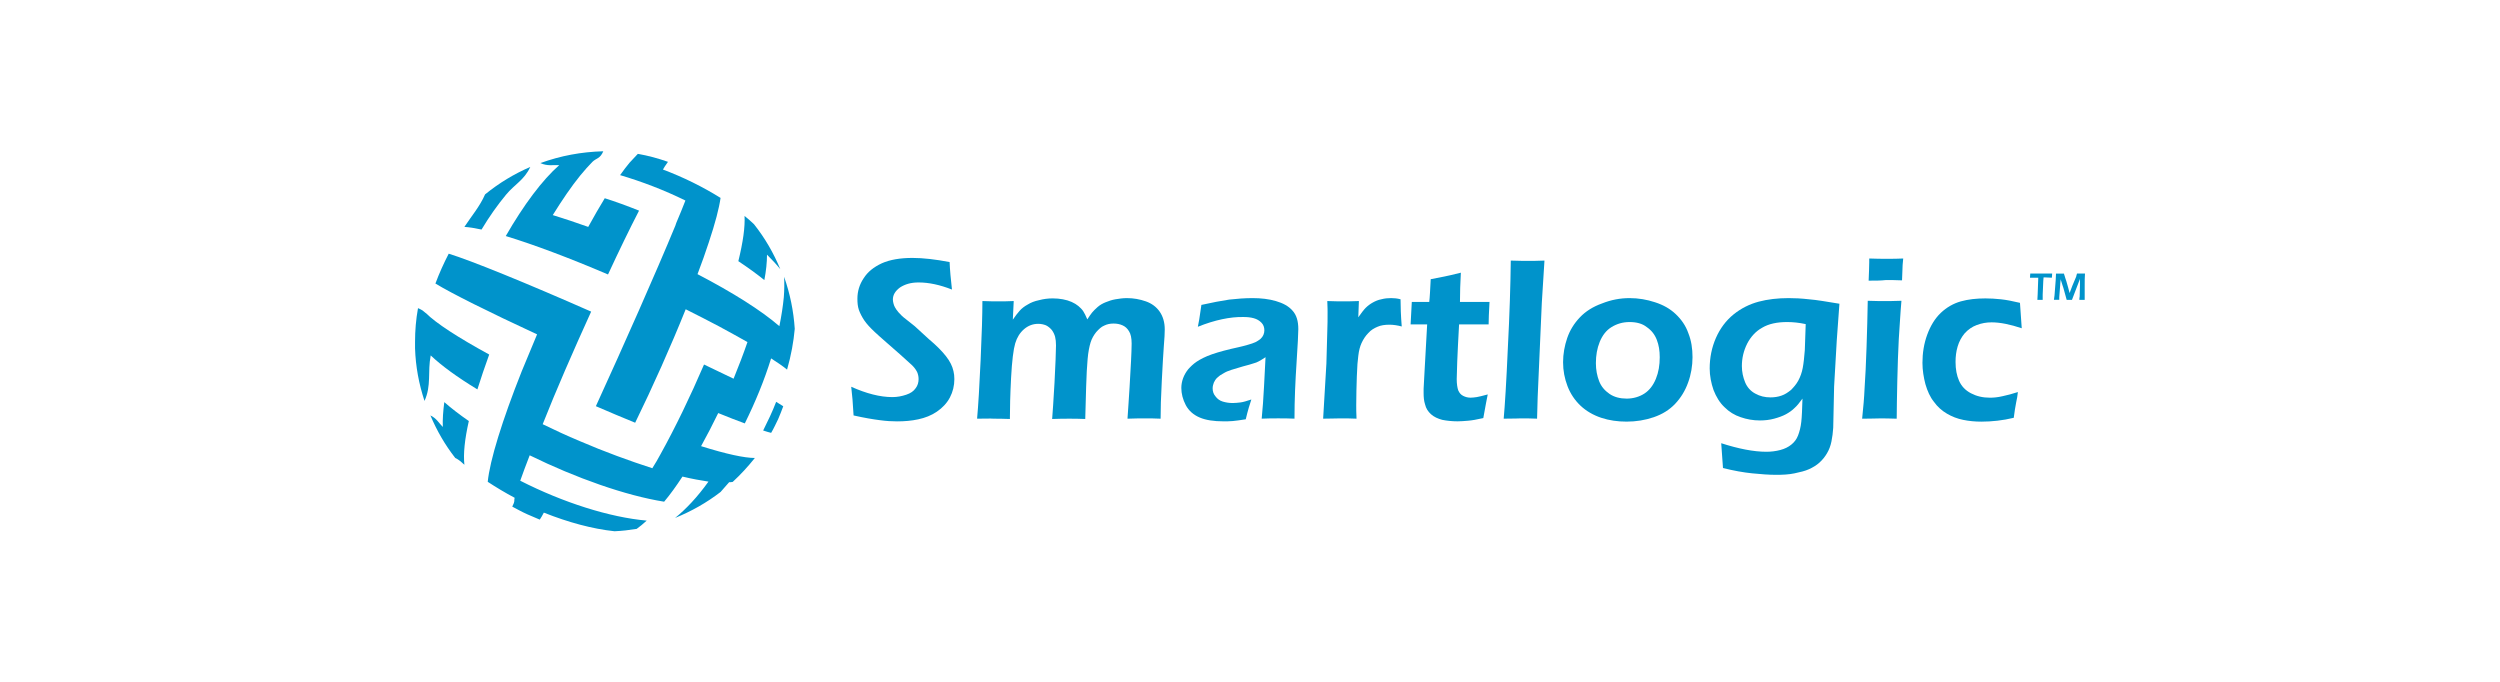 <?xml version="1.0" encoding="UTF-8"?><svg xmlns="http://www.w3.org/2000/svg" viewBox="0 0 1600 436.8"><defs><style>.j{fill:#0093cb;}</style></defs><g id="a"/><g id="b"/><g id="c"/><g id="d"/><g id="e"><g><g id="f"><path class="j" d="M1303.92,191.92l.19-3.59,.19-5.3,.19-5.3h-5.3c0-1.13,.19-2.08,.19-2.65h14c0,1.13-.19,2.08-.19,2.65-1.51,0-2.84-.19-4.35-.19h-.95l-.19,2.27-.38,8.7v3.4h-1.89c.19,0-.38,0-1.51,0Z"/><path class="j" d="M1314.51,191.92l.38-2.84,.76-9.83,.19-4.16h5.11c.19,.76,.19,1.13,.38,1.32,0,.19,.19,.76,.38,1.32,.19,.57,.38,1.32,.76,2.27,.38,1.32,.76,2.65,1.13,3.97l.95,3.59,1.7-4.54,2.46-5.86c0-.19,.19-.38,.19-.76,0-.19,.19-.76,.38-1.32h5.11c-.19,2.27-.19,4.92-.19,7.75v9.08h-3.4c0-.76,0-1.51,.19-2.08l.19-7.38v-3.97l-4.54,11.91-.57,1.51h-3.4l-2.08-7.56c0-.19-.19-.76-.57-1.7l-.76-2.46c0-.19-.19-.38-.19-.57s-.19-.57-.19-.95l-.19,1.51c0,.57-.19,1.32-.19,2.46l-.57,7.56v1.7h-3.4Z"/></g><g id="g"><path class="j" d="M546.29,265.87c-.38-7.56-.95-13.62-1.51-18.35,9.65,4.35,18.53,6.62,26.29,6.62,3.22,0,6.05-.57,8.89-1.51s4.73-2.27,6.05-4.16c1.32-1.7,1.89-3.78,1.89-5.86,0-1.7-.38-3.22-.95-4.54-.95-1.89-2.46-3.78-4.73-5.67-2.84-2.65-7.94-7.19-15.13-13.43-3.4-3.03-5.86-5.11-7.19-6.43-3.03-2.84-5.3-5.3-6.81-7.56s-2.65-4.54-3.4-6.62c-.76-2.27-.95-4.54-.95-7.19,0-4.73,1.32-9.08,3.97-13.05,2.65-4.16,6.43-7.19,11.73-9.65,5.11-2.27,11.73-3.4,19.48-3.4,7,0,14.94,.95,23.83,2.65,.19,5.11,.76,10.97,1.51,17.59-7.75-3.03-14.75-4.54-21.37-4.54-4.92,0-8.7,1.13-11.91,3.22-3.03,2.27-4.54,4.73-4.54,7.75,0,.76,.19,1.7,.38,2.46,.19,.95,.57,1.7,.95,2.46,.38,.76,1.13,1.89,2.27,3.22,1.13,1.32,2.65,2.84,4.92,4.54,2.08,1.7,3.97,3.22,5.48,4.35l9.08,8.32c2.27,1.89,4.35,3.78,6.24,5.67s3.4,3.59,4.73,5.3,2.27,3.22,3.03,4.73c.76,1.51,1.32,3.03,1.7,4.73,.38,1.51,.57,3.22,.57,5.11,0,4.16-.95,8.13-2.84,11.73-1.89,3.59-4.73,6.62-8.32,9.08-3.59,2.46-7.56,3.97-11.91,4.92-4.35,.95-8.89,1.32-13.62,1.32-3.22,0-6.81-.19-10.97-.76-4.54-.57-10.02-1.51-16.83-3.03Z"/><path class="j" d="M625.34,267.95c.76-8.32,1.51-20.99,2.27-37.64,.76-16.64,1.13-29.31,1.13-37.64,4.16,.19,7.56,.19,10.21,.19,3.03,0,6.24,0,9.83-.19l-.57,11.91c1.51-2.27,3.03-4.16,4.35-5.67s3.03-2.84,5.11-3.97c2.08-1.32,4.54-2.27,7.38-2.84,2.84-.76,5.67-1.13,8.7-1.13,2.27,0,4.35,.19,6.43,.57,2.08,.38,3.97,.95,5.67,1.7s3.22,1.7,4.35,2.65,2.27,2.08,3.03,3.22c.76,1.13,1.7,3.03,2.65,5.3,1.13-1.7,2.08-3.22,3.03-4.35s2.08-2.27,3.59-3.59c1.51-1.32,3.22-2.27,5.11-3.03,1.89-.76,3.97-1.51,6.24-1.89s4.73-.76,7.38-.76c4.35,0,8.32,.76,12.1,2.08,3.78,1.32,6.81,3.59,8.89,6.62s3.22,6.81,3.22,11.35c0,2.46-.19,5.86-.57,10.4-.38,4.54-.76,12.1-1.32,22.51-.57,10.4-.76,18.35-.76,24.21-3.59-.19-6.81-.19-9.65-.19-3.22,0-7.19,0-11.54,.19,.38-6.43,.95-13.05,1.32-20.05l.95-17.02c.19-4.35,.38-7.94,.38-10.97,0-3.59-.57-6.24-1.7-7.94-1.13-1.89-2.46-3.03-4.16-3.78-1.7-.76-3.59-1.13-5.67-1.13-2.27,0-4.16,.38-6.05,1.32-1.89,.76-3.4,2.27-5.11,4.16-1.51,1.89-2.84,4.16-3.59,6.62s-1.51,6.05-1.89,10.59-.76,10.4-.95,17.78l-.57,20.61c-4.16-.19-7.56-.19-10.21-.19s-6.43,0-10.97,.19c.38-3.78,.76-11.54,1.51-23.26,.57-11.73,.95-19.67,.95-23.83,0-2.08-.19-3.97-.57-5.48s-1.13-3.03-2.08-4.35c-1.13-1.32-2.27-2.27-3.78-3.03-1.51-.57-3.03-.95-4.92-.95-3.4,0-6.43,1.13-9.08,3.4-2.65,2.27-4.54,5.3-5.67,9.08s-2.08,11.16-2.65,22.13c-.57,10.97-.76,19.67-.76,26.29-4.54-.19-7.94-.19-10.21-.19-2.46-.19-6.05,0-10.78,0Z"/><path class="j" d="M766.62,209.13c.76-3.59,1.13-6.05,1.32-7.56s.57-3.59,.95-6.43c6.81-1.51,12.67-2.65,17.78-3.4,5.11-.57,10.02-.95,14.94-.95,5.48,0,10.4,.57,14.94,1.89,4.54,1.32,8.13,3.22,10.59,6.05,2.65,2.84,3.78,6.81,3.78,11.91,0,2.84-.38,10.02-1.13,21.56-.76,11.54-1.32,23.45-1.32,35.74-3.78-.19-7.19-.19-10.4-.19-3.03,0-6.62,0-10.59,.19,.57-6.05,1.13-12.86,1.51-20.8l.95-18.53c-1.89,1.32-3.4,2.08-4.35,2.65s-2.08,.95-3.4,1.32c-1.32,.38-3.4,1.13-6.62,1.89-3.03,.95-5.67,1.7-7.56,2.27-1.89,.57-3.59,1.32-5.11,2.27-1.51,.76-2.84,1.7-3.78,2.65-1.13,.95-1.7,2.08-2.27,3.22-.38,1.13-.76,2.27-.76,3.59,0,2.08,.57,3.78,1.89,5.3,1.13,1.51,2.65,2.65,4.54,3.22,1.89,.57,3.97,.95,6.43,.95,1.51,0,3.22-.19,4.92-.38s4.16-.95,7-1.89c-.95,2.84-2.27,7-3.59,12.67-3.59,.57-6.24,.95-8.32,1.13s-3.97,.19-5.86,.19c-6.24,0-11.35-.76-15.32-2.46-3.97-1.7-7-4.35-8.89-7.94-1.89-3.59-2.84-7.38-2.84-10.97,0-2.08,.38-4.16,1.13-6.24,.76-2.08,1.89-3.97,3.22-5.67,1.51-1.7,3.22-3.4,5.48-4.92,2.27-1.51,5.48-3.22,9.83-4.73,4.35-1.51,10.02-3.03,17.02-4.54,1.89-.38,3.78-.95,5.86-1.51s3.59-1.13,4.92-1.7c1.13-.57,2.27-1.32,3.22-2.08,.95-.95,1.51-1.7,1.89-2.65s.57-1.89,.57-2.84c0-1.89-.57-3.59-1.89-4.92-1.32-1.32-2.84-2.27-4.92-2.84s-4.16-.76-6.62-.76c-8.32-.19-18.34,1.89-29.13,6.24Z"/><path class="j" d="M846.81,267.95l2.08-35.18,.57-20.43c.19-4.16,.19-8.51,.19-12.67,0-.76,0-3.03-.19-7,4.54,.19,7.94,.19,10.21,.19,2.46,0,5.86,0,10.02-.19l-.38,10.4c1.89-2.65,3.4-4.73,4.73-6.05s2.84-2.46,4.54-3.4,3.4-1.7,5.48-2.08c2.08-.57,4.16-.76,6.24-.76,1.89,0,3.97,.19,6.05,.76,0,4.54,.19,10.4,.76,17.4-2.84-.76-5.48-1.13-7.94-1.13-2.84,0-5.48,.38-7.56,1.32-2.27,.95-4.16,2.08-5.86,3.97-1.7,1.7-3.22,3.97-4.35,6.43-.95,2.08-1.7,4.73-2.08,8.13-.38,2.65-.76,7-.95,13.24-.19,6.24-.38,12.29-.38,18.35,0,2.27,0,5.3,.19,8.7-3.78-.19-7.19-.19-10.4-.19-3.03,0-6.62,.19-10.97,.19Z"/><path class="j" d="M952.15,252.44c-.57,2.65-1.51,7.75-2.84,15.13-4.16,.95-7.38,1.51-9.83,1.7-2.46,.19-4.54,.38-6.62,.38-3.59,0-7-.38-9.83-.95-2.84-.76-5.3-1.89-7.19-3.59s-3.22-3.78-3.78-6.24c-.76-2.27-.95-4.73-.95-7.38v-2.65c0-1.13,.19-4.54,.57-10.59l1.7-30.64h-10.59c.19-3.03,.38-7.75,.76-14.37h11.16c.38-2.84,.57-7.75,.95-14.56l8.7-1.7c1.89-.38,5.3-1.13,10.59-2.46-.38,6.62-.57,12.86-.57,18.72h18.91c-.38,6.62-.57,11.35-.57,14.37h-18.91c-1.13,20.05-1.51,31.77-1.51,34.99,0,3.03,.38,5.48,.95,7.19,.76,1.7,1.7,2.84,3.22,3.59,1.51,.76,3.03,1.13,4.73,1.13,1.32,0,2.46-.19,3.97-.38,1.13-.19,3.59-.76,7-1.7Z"/><path class="j" d="M962.36,267.95c.76-8.32,1.7-23.26,2.65-45.01,1.13-21.75,1.7-40.28,1.89-56.17,5.11,.19,8.89,.19,10.97,.19,2.84,0,6.43,0,10.59-.19l-1.7,27.04-2.65,60.33-.38,13.81c-3.97-.19-7.56-.19-10.4-.19-.57,0-4.35,.19-10.97,.19Z"/><path class="j" d="M1042.93,190.79c5.67,0,11.16,.95,16.26,2.65,5.3,1.7,9.65,4.16,13.24,7.56,3.59,3.4,6.43,7.38,8.13,12.29,1.89,4.73,2.65,9.83,2.65,15.32s-.95,11.16-2.84,16.26c-1.89,5.3-4.73,9.83-8.32,13.62-3.59,3.78-8.13,6.62-13.62,8.51-5.48,1.89-11.35,2.84-17.4,2.84-5.67,0-11.16-.76-16.26-2.46s-9.65-4.35-13.24-7.75c-3.59-3.4-6.43-7.56-8.32-12.48-1.89-4.92-2.84-10.02-2.84-15.32s.95-10.59,2.65-15.51c1.7-4.92,4.35-9.27,8.13-13.24,3.59-3.78,8.32-6.81,14.18-8.89,5.67-2.27,11.54-3.4,17.59-3.4Zm0,15.32c-4.35,0-8.13,1.13-11.54,3.22-3.4,2.08-5.86,5.3-7.56,9.46s-2.46,8.7-2.46,13.62c0,4.35,.76,8.13,2.08,11.54,1.32,3.4,3.59,6.05,6.62,8.13,3.03,2.08,6.81,3.03,10.97,3.03s8.13-1.13,11.35-3.22c3.22-2.08,5.67-5.3,7.38-9.46,1.7-4.16,2.46-8.7,2.46-13.81,0-4.16-.57-7.75-1.89-11.16s-3.4-6.05-6.43-8.13c-2.84-2.27-6.62-3.22-10.97-3.22Z"/><path class="j" d="M1101.56,283.65c11.16,3.59,20.8,5.48,28.94,5.48,3.03,0,6.05-.38,8.89-1.13s5.11-1.89,7-3.4,3.4-3.4,4.35-5.86c.95-2.46,1.7-5.3,2.08-8.7,.38-3.22,.57-8.32,.76-14.94-1.89,2.65-3.59,4.73-5.11,6.05-1.51,1.51-3.4,2.84-5.48,3.97s-4.73,2.08-7.56,2.84-5.86,1.13-9.08,1.13c-4.35,0-8.51-.76-12.29-2.08-3.97-1.32-7.38-3.4-10.4-6.43-3.03-2.84-5.3-6.62-7-10.97-1.51-4.35-2.46-9.08-2.46-13.81,0-6.81,1.32-13.43,3.97-19.48,2.65-6.05,6.43-11.16,11.35-15.13s10.4-6.62,16.08-8.13c5.67-1.51,12.1-2.27,19.1-2.27,3.78,0,8.13,.19,13.05,.76,4.92,.38,11.35,1.51,19.48,2.84l-1.7,23.45-1.7,29.5-.57,26.48c-.19,3.03-.57,5.86-1.13,8.7-.57,2.84-1.51,5.3-2.84,7.56s-2.84,4.16-4.92,6.05c-1.89,1.7-4.16,3.03-6.62,4.16-2.46,1.13-5.67,1.89-9.27,2.65-3.59,.76-7.56,.95-11.73,.95-4.54,0-9.65-.38-15.32-.95s-11.91-1.7-18.72-3.4l-1.13-15.89Zm54.09-76.22c-4.35-.95-8.32-1.32-11.91-1.32-6.43,0-11.73,1.13-15.89,3.59-4.16,2.27-7.38,5.86-9.65,10.21-2.27,4.54-3.4,9.27-3.4,14.37,0,3.78,.76,7.19,2.08,10.4s3.59,5.67,6.43,7.19c3.03,1.7,6.24,2.46,9.83,2.46,2.46,0,4.92-.38,7-1.13,2.27-.76,4.16-2.08,6.05-3.59,1.7-1.7,3.4-3.59,4.73-6.05,1.32-2.46,2.27-5.11,2.84-8.13,.57-3.03,.95-6.81,1.32-11.35,.19-4.92,.38-10.4,.57-16.64Z"/><path class="j" d="M1191.77,267.95c.76-7.38,1.32-13.62,1.51-18.53,.57-7.94,.95-17.02,1.32-27.42,.38-10.4,.57-20.05,.76-29.5,4.73,.19,8.51,.19,10.78,.19s5.86,0,10.78-.19c-.76,8.51-1.13,16.83-1.7,24.59-.38,7.75-.76,16.83-.95,26.86-.19,10.02-.38,17.97-.38,24.02-4.54-.19-8.13-.19-10.78-.19-2.27,0-6.05,.19-11.35,.19Zm4.16-88.32c.19-5.11,.38-9.08,.38-11.73v-2.46c4.54,.19,8.13,.19,10.97,.19,3.78,0,7.38,0,10.78-.19-.19,1.32-.19,2.65-.38,4.16l-.38,9.83c-3.78-.19-7.19-.19-10.4-.19-3.22,.38-6.81,.38-10.97,.38Z"/><path class="j" d="M1291.44,250.93c-.19,2.08-.57,4.35-1.13,6.81-.57,2.65-.95,5.67-1.51,9.65-7,1.7-14,2.46-20.8,2.46-3.97,0-7.94-.38-11.54-1.13-3.78-.76-7.19-2.08-10.4-3.97s-6.05-4.35-8.32-7.56c-2.46-3.03-4.16-6.81-5.48-11.35-1.13-4.35-1.89-8.89-1.89-13.62,0-6.24,.95-12.29,3.03-17.97s4.92-10.4,8.7-14c3.78-3.59,8.13-6.05,12.86-7.38s10.02-1.89,15.7-1.89c3.22,0,6.43,.19,10.02,.57,3.4,.38,7.38,1.13,12.1,2.27l1.13,16.26c-7.38-2.46-13.81-3.78-19.29-3.78-3.4,0-6.43,.57-9.46,1.7-3.03,1.13-5.48,2.84-7.75,5.3-2.08,2.46-3.59,5.3-4.54,8.51-.95,3.22-1.32,6.43-1.32,9.83,0,4.73,.76,8.7,2.27,12.1s3.97,6.05,7.56,7.94,7.56,2.84,12.1,2.84c2.27,0,4.92-.19,8.13-.95,2.84-.57,6.24-1.51,9.83-2.65Z"/></g><g id="h"><path class="j" d="M490.88,162.99c3.22,3.22,6.05,6.24,8.51,9.27h0c-4.35-10.4-9.65-19.67-16.83-28.75h0c-1.89-1.89-3.97-3.59-6.05-5.3h0c.38,7-.95,16.64-3.97,28.94h0c6.24,4.16,11.73,8.13,16.64,12.1h0c1.13-5.86,1.7-11.35,1.7-16.26Z"/><path class="j" d="M345.82,104.36c4.54,2.08,7.94,1.13,12.1,1.32h0c-10.78,9.46-22.69,25.34-34.23,45.39h0c17.97,5.48,40.66,14,65.44,24.59h0c7.19-15.51,13.81-29.13,19.86-40.85h0c-7.56-3.03-14.75-5.67-21.94-7.94h0c-3.4,5.48-6.81,11.54-10.59,18.35h0c-7.94-2.84-15.32-5.3-22.69-7.56h0c6.24-10.02,11.91-18.35,17.59-25.34h0c2.84-3.4,5.3-6.24,7.75-8.7h0c2.46-2.46,4.92-1.89,7-6.81h0c-14,.38-27.23,2.84-40.28,7.56Z"/><path class="j" d="M498.06,268.14c1.13-2.84,2.27-5.3,3.22-8.13h0c-1.13-.76-2.65-1.7-4.54-2.84h0c-2.46,6.43-5.3,12.29-8.32,18.35h0c2.08,.76,3.78,1.13,5.11,1.51h0c1.7-2.84,3.03-5.86,4.54-8.89Z"/><path class="j" d="M339.39,106.82c-10.4,4.54-19.86,10.21-28.94,17.59h0c-3.4,7.75-8.51,13.62-13.24,20.8h0c3.03,.19,6.62,.76,10.97,1.7h0c5.11-8.51,10.21-15.7,15.7-22.32h0c5.48-6.62,11.73-9.46,15.51-17.78Z"/><path class="j" d="M348.09,328.09c15.7,6.24,31.02,10.4,45.2,11.91h0c4.73-.19,9.46-.76,14.18-1.51h0c2.08-1.51,4.16-3.22,6.43-5.3h0c-23.64-2.08-53.52-11.54-80.95-25.53h0c1.7-4.73,3.59-10.02,6.05-16.26h0c29.69,14.56,61.28,25.72,86.05,29.69h0c3.97-4.73,7.75-10.02,11.73-16.08h0c6.24,1.51,11.73,2.46,16.64,3.22h0c-7.19,10.02-14.37,17.59-21.37,23.26h0c10.59-4.35,20.05-9.65,29.13-16.64h0c1.7-2.08,3.59-3.97,5.48-6.24h0c1.51,0,.76,0,2.27-.19h0c5.11-4.73,9.65-9.65,14.18-15.32h0c-6.62,0-18.16-2.46-34.42-7.56h0c3.78-6.81,7.38-13.81,10.97-21.18h0c6.43,2.65,11.91,4.73,17.02,6.62h0c6.81-13.81,12.48-27.61,16.83-41.61h0c4.35,2.84,7.75,5.11,10.21,7.19h0c2.65-9.27,4.16-17.78,4.92-26.1h0c-.76-11.54-3.03-22.51-6.81-33.29h0c.19,3.97,.19,8.13-.19,13.05h0c-.57,5.86-1.51,11.91-2.84,18.53h0c-11.54-10.02-29.88-21.56-52.39-33.29h0c2.84-7.38,5.11-14,7.19-20.24h0c4.16-12.48,6.62-21.94,7.56-28.56h0c-11.54-7.19-23.83-13.24-36.88-18.16h0c1.13-2.08,.95-1.51,3.22-4.92h0c-6.43-2.27-12.67-3.97-19.29-5.11h0c-3.59,3.78-3.4,3.59-5.3,5.67h0c-1.89,2.27-3.78,4.73-6.05,7.94h0c14,4.16,27.99,9.46,41.8,16.26h0c-1.7,4.35-3.59,9.08-5.86,14.37h0l-.57,1.7h0c-12.67,30.64-32.72,75.84-50.87,115.55h0c8.7,3.78,16.83,7.19,25.15,10.59h0c11.35-23.26,22.69-48.6,32.34-72.62h0c7.56,3.78,14.56,7.38,21.37,10.97h0c6.62,3.59,12.48,6.81,18.16,10.02h0c-2.65,7.75-5.67,15.51-8.89,23.45h0c-5.86-2.84-12.1-5.86-18.91-9.08h0c-8.7,20.24-18.16,39.91-27.8,57.3h0c-1.7,3.22-3.4,6.05-5.3,9.08h0c-14.56-4.73-30.26-10.4-46.52-17.4h0c-8.13-3.4-15.89-7-23.64-10.78h0c8.51-21.56,19.48-46.71,31.02-72.06h0c-41.61-18.35-76.97-32.72-91.16-37.07h0c-3.22,6.24-6.05,12.48-8.51,19.1h0c10.21,6.24,33.66,17.97,65.06,32.53h0c-3.4,8.13-6.62,15.89-9.83,23.64h0c-12.48,31.39-20.43,57.12-21.75,70.73h0c5.48,3.59,11.16,7,17.21,10.21h0c-.57,2.27,.57,1.51-1.51,5.67h0c3.22,1.7,6.24,3.4,9.65,4.92h0l7.94,3.4h0c.76-1.13,1.7-2.65,2.65-4.54Z"/><path class="j" d="M271.87,199.87q-1.89-1.7-4.35-2.65h0c-1.32,7.38-1.89,14.37-1.89,21.56h0v4.16h0c.38,11.73,2.46,22.69,6.05,33.66h0c4.54-10.02,1.89-18.35,3.97-29.13h0c7,6.62,16.83,13.81,29.88,21.75h0c2.27-7.19,4.73-14.56,7.56-22.32h0c-20.05-10.97-34.04-20.05-40.47-26.48h0c-.57-.38-.38-.19-.76-.57Z"/><path class="j" d="M300.05,269.46c-6.05-4.16-11.16-8.13-15.7-12.1h0c-.76,5.86-1.13,10.97-.95,15.89h0c-2.65-2.65-3.97-5.48-7.94-7.38h0c4.16,9.83,9.27,18.72,15.89,27.23h0c2.46,1.13,3.97,2.65,5.86,4.35h0c-.76-7,.19-16.26,2.84-27.99Z"/></g></g></g><g id="i"/></svg>